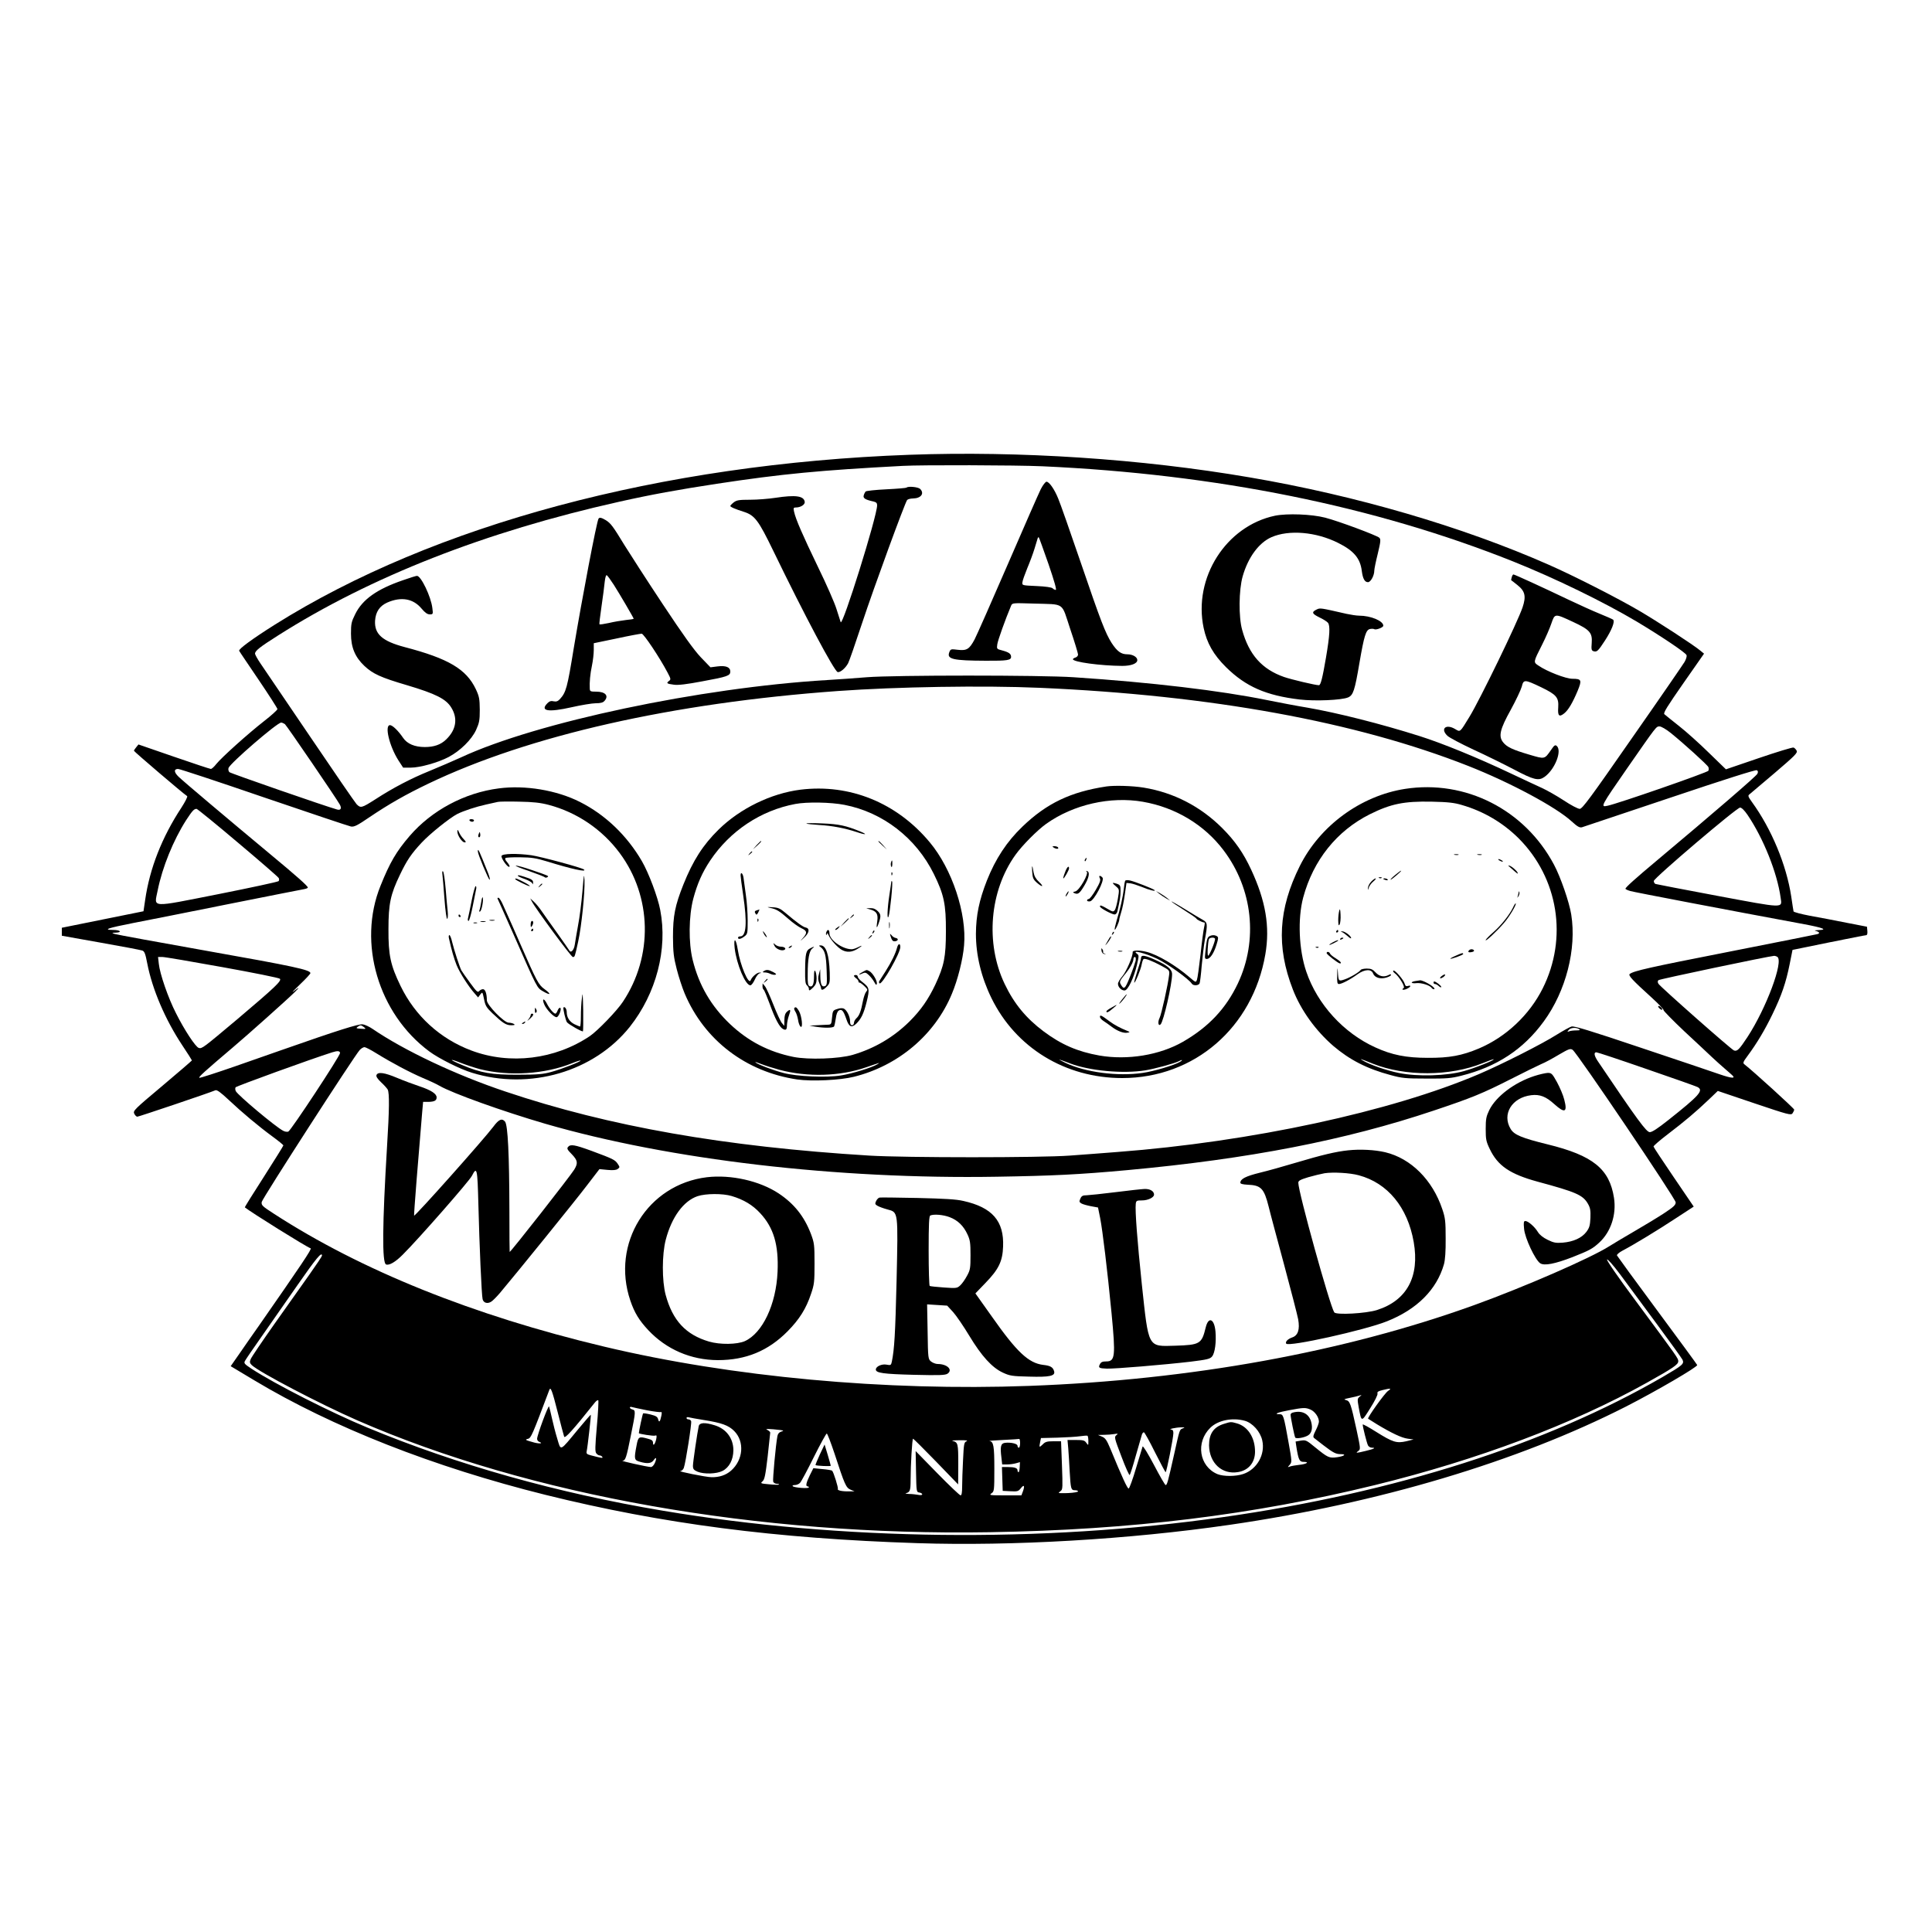 <svg version="1" xmlns="http://www.w3.org/2000/svg" width="2000" height="2000" viewBox="0 0 1500 1500"><path d="M706 353.1c-192.6 7-369.1 54.2-492.8 132-17.3 10.9-28.3 19-27.5 20.2.3.7 7.2 10.8 15.1 22.5 8 11.8 14.5 22 14.6 22.7 0 .7-4.6 4.9-10.4 9.4-12.3 9.6-32.8 28-37.1 33.3-1.6 2.1-3.5 3.8-4.2 3.8-.7 0-13.6-4.3-28.7-9.5l-27.5-9.5-1.7 2.1c-1 1.2-1.8 2.4-1.8 2.8 0 .6 38.5 33.5 41.3 35.2.5.4-1.4 4.2-4.5 9-15.1 23-24.6 47.2-28.1 71.6l-1.3 8.8-31.7 6.4-31.7 6.4v6.2l30.3 5.4c16.6 2.9 31.1 5.7 32.2 6.1 1.7.6 2.4 2.6 3.8 9.9 3.9 20.2 14 43.8 27.3 63.8 4.1 6.1 7.4 11.4 7.4 11.6 0 .2-10.3 9.1-22.9 19.7-21.8 18.3-22.9 19.4-21.9 21.6.6 1.3 1.7 2.4 2.4 2.4 1.1 0 55.7-18.4 60.6-20.5 1.2-.5 4 1.5 10.3 7.4 10.5 9.9 23.3 20.6 34.2 28.6 4.5 3.3 8.2 6.3 8.3 6.8 0 .4-6.8 11.3-15.1 24.3-8.3 12.9-15 23.6-14.8 23.8 4.4 3.6 47.9 30.8 51.1 31.8 1.1.4-7.4 13-40.2 60.1-4.7 6.7-11.6 16.5-15.2 21.8l-6.7 9.6 18.2 10.9c60.6 36.4 139.4 67.4 226.2 89 90.8 22.5 178.3 33.9 288.9 37.5 73.5 2.4 164.3-2.9 242.1-14.2 115.8-16.8 223.9-49.1 308-91.9 23.5-12 55.7-30.8 55.2-32.2-.1-.4-14.1-19.5-31-42.3-17-22.9-31-42.2-31.3-42.8-.2-.7 1.7-2.3 4.3-3.7 8.8-4.6 27.7-16.1 41.5-25.2l13.8-9-15.5-22.8c-8.5-12.5-15.6-23.2-15.7-23.8-.2-.5 4.9-4.9 11.2-9.7 13.1-10 21.4-17 31.6-26.7l7.1-6.8 28.4 9.6c26.4 8.9 28.4 9.4 29.6 7.8.7-1 1.3-2.3 1.3-2.9 0-.9-32.1-30.1-38.7-35.2-1.3-1-.9-1.9 2.5-6.5 7.4-10 13.5-20.3 19.3-32.3 7.1-14.6 10.5-24.5 13.4-39l2.2-11 27.9-5.7c15.3-3.1 28.5-5.7 29.2-5.7.9-.1 1.2-1.2 1-3.4l-.3-3.2-16-3.1c-8.8-1.8-21.6-4.2-28.3-5.4-6.8-1.3-12.5-2.8-12.7-3.4-.1-.6-1-5.8-1.8-11.6-3.7-24.4-15.3-52.4-30.5-73.3-3-4.2-3.3-5-1.9-6 .8-.7 9.6-8.1 19.6-16.6 15.8-13.5 17.9-15.6 17-17.3-.6-1.1-1.7-2.2-2.4-2.4-.8-.3-12.9 3.4-27 8.2l-25.5 8.7-13.3-12.9c-7.2-7.1-17.7-16.5-23.2-20.8-5.5-4.4-10.6-8.4-11.3-9.1-1-.9 2.2-6 14.8-24.1l16-22.9-2.8-2.3c-5.2-4.4-33.8-23-47.7-31.1-16.3-9.6-51.3-27.4-70-35.6-67.1-29.6-149.7-53.8-232.5-67.9-84.1-14.4-178.4-20.6-264-17.5zm103 8.9c135.3 6.1 258.4 31 366 74 32.4 13 69.8 31.2 95.6 46.5 19.2 11.5 38.1 24.2 38.8 26.1.4.9-.3 3.2-1.5 5.3-1.2 2-19.4 28.5-40.6 58.8-32.6 46.9-38.8 55.3-40.8 55.3-1.4 0-6.9-2.9-12.3-6.5-5.5-3.6-13.1-7.9-16.8-9.6-3.8-1.7-14.8-6.9-24.4-11.4-25.5-12.1-53.1-23.4-70.8-29-30.3-9.6-64.1-18.1-87.2-22.1-8-1.3-22.1-4-31.5-5.9-35.9-7.3-89.4-13.7-150-17.7-25.2-1.7-139-1.7-160.5 0-8.5.7-22.5 1.7-31 2.2-98.4 5.9-225.5 32.8-284 60-6 2.7-17 7.5-24.6 10.6-14.3 5.8-28.3 13.1-42 22-10.7 6.8-11.4 7-14.6 3.7-1.4-1.6-17.7-25.3-36.3-52.8-18.7-27.5-35.8-52.8-38.2-56.3-2.4-3.5-4.3-7-4.3-7.7 0-2.2 3.6-5.1 18-14.2 71.7-45.5 160.8-80.5 264.5-103.7 24.9-5.6 46.4-9.5 76-14 50.7-7.7 80.3-10.5 144.5-13.9 14.6-.8 88.1-.6 108 .3zm-2 172c133.2 5.8 245.7 26.3 333 60.7 32.5 12.8 68.1 31.9 80.2 43 4.5 4.1 6.1 5 8 4.6 1.2-.4 32-10.7 68.4-22.9 42.5-14.3 66.5-21.9 67.4-21.4 1 .6 1.1 1.4.4 2.8-.8 1.8-34 30.4-77.9 67.2-17.1 14.3-24.5 21-24.5 22 0 .4 1.7 1.2 3.8 1.8 3 .9 74.8 14.6 135.2 25.8 14.4 2.7 18.4 4.3 10.9 4.5-2.4.1-3.5.3-2.4.6 3.2.8 3.8 2 1.3 2.6-1.3.3-32.2 6.5-68.8 13.7-61.7 12.1-73.6 14.8-76.7 17.2-1.3 1.1 2 4.7 16.8 18.1 5.3 4.8 9.6 9.3 9.5 10 0 .6 7.1 7.9 15.9 16.2 8.8 8.2 18.5 17.2 21.5 20.1 3 2.8 7.5 6.9 10 9 2.5 2.1 5.1 4.5 5.9 5.2 2.9 2.7-.4 2.5-9.7-.7-5.3-1.9-32.8-11.1-61.1-20.6-39.8-13.4-52-17.1-54-16.5-1.4.4-6.6 3.3-11.6 6.4-11.4 7.2-41.8 22.6-60.2 30.5-68.4 29.2-177 52.6-280.8 60.5-11 .9-27.6 2.1-37 2.8-22.6 1.7-127.7 1.7-155.5 0-112.4-6.9-202-22.6-282.5-49.7-38.6-12.9-78.7-31.9-103.3-48.7-2.3-1.6-5.7-3.2-7.5-3.5-3.1-.5-19.3 4.6-63.2 20-5.5 1.9-21.8 7.6-36.3 12.7-14.4 5-26.8 9-27.4 8.8-1-.4 3.6-4.6 26.1-23.7 10.8-9.1 42.7-37.6 47.6-42.5 4.6-4.5 4.3-4.7-1-.6-1.2.8 1.4-1.9 5.7-6 4.3-4.1 7.9-8 7.8-8.5-.1-2.5-13-5.3-79-17-38.8-6.9-71.6-12.9-73-13.4-2.4-.9-2.4-.9.8-1 5.4-.2 3.6-2.1-2-2.1-8.3-.1-4.1-1.5 15.7-5.4 9.9-1.9 43.2-8.5 74-14.7 30.8-6.1 57.2-11.4 58.7-11.6 1.6-.3 2.8-.8 2.8-1.2 0-1.2-8.3-8.6-30-26.6-31.5-26.2-66-55.3-70.2-59.3-3.8-3.6-4-6.2-.5-6.2 1.2 0 31.2 9.9 66.7 22.1 35.5 12.1 65.9 22.3 67.5 22.6 2.5.4 4.9-.8 14-7 15.7-10.6 28.6-17.9 45.9-26.2 78.2-37.5 189.6-62.7 318.1-72 45.5-3.3 113.3-4.4 156.5-2.5zm-585.8 28.2c1.5 1.3 40.3 58.1 42.7 62.6 1.5 2.9.6 4.5-2.2 3.7-9-2.5-82.5-28-83.6-29-.7-.7-1-2.1-.7-3.2 1.2-3.7 37.8-35.3 40.9-35.3.7 0 2 .6 2.9 1.2zm1076 6.9c9.7 7.8 28.6 24.9 29.2 26.5.3.8.3 2 0 2.8-.5 1.3-71 25.8-78.4 27.2-5.6 1.2-5.3.6 15.3-29.1 23.1-33.2 22.5-32.5 25.2-32.5 1.3 0 5.1 2.2 8.7 5.1zm59.6 63.6c12.3 18.2 23 44.8 25.7 64.4 1.2 8.2 3.2 8.2-49.3-1.6-25.7-4.8-47.3-9-47.9-9.2-.7-.3-1.3-1.3-1.3-2.3 0-2.2 64.4-57 67-57 1.2 0 3.4 2.2 5.8 5.7zM184.6 654.1c17 14.3 31.3 26.7 31.8 27.6.4.8.4 1.9-.1 2.4-.6.6-21.6 5.1-46.7 10.1-53.9 10.6-49.9 10.9-47.2-2.8 3.6-18 12.2-39.1 22.1-54.6 4.8-7.3 6.1-8.8 8.1-8.8.6 0 15 11.7 32 26.1zm1195.3 88.8c5.1 3.3-8.6 40-23.2 62.3-6.4 9.7-7.9 11.2-10.4 10.4-2.1-.7-57.1-49.3-58.7-51.8-.7-1.2-.7-2.1 0-2.8.8-.8 85-18.5 89.9-18.9.6 0 1.6.3 2.4.8zm-1207.1 8c23.8 4.3 43.8 8.3 44.5 9 1.5 1.6-3.5 6.4-32.8 31.2-26.8 22.5-27.7 23.3-30.2 22.5-2.5-.8-11.2-14-17.7-27-6-11.7-12.5-30.5-13.3-38.3l-.6-5.3h3.4c1.9 0 22.9 3.6 46.7 7.9zm109.8 46.6c1.8 1.4 1.6 1.5-2.4 1.2-3.6-.2-4-.4-2.5-1.5 2.1-1.5 2.5-1.5 4.9.3zM1226 799c1.1.7.6 1-2.2 1-2 0-4.5.3-5.5.7-1.6.6-1.6.5-.4-1 1.5-1.9 5.7-2.2 8.1-.7zm-934.1 18.6c12.3 7.6 26.1 14.9 36.3 19.3 5.3 2.2 11.2 5 13 6.1 10 5.8 49 19.8 82.2 29.5 96.7 28 226.7 43.2 350.6 41.1 43.2-.7 63.9-1.7 101-5.1 94.7-8.7 169.4-23.2 238-46.2 29.9-10 38.1-13.4 60-24.5 10.2-5.2 20.8-10.4 23.5-11.6 2.8-1.1 8.9-4.4 13.7-7.3 7.9-4.6 9-5 10.8-3.8 3.6 2.5 80 115.6 80 118.4 0 2.1-1.6 3.6-9.7 8.9-5.4 3.5-15.9 9.8-23.3 14.1-7.4 4.3-15.8 9.3-18.6 11.1-14.5 9.2-65.9 31.6-104.9 45.7-101.2 36.5-220.1 58.1-345.5 62.7-111.5 4.1-231-6.9-330-30.5-101.7-24.2-188.6-59.2-256.4-103.2-9-5.8-9.8-6.6-9.4-9.1.4-2.6 71.8-113.3 76.1-118 1.1-1.2 2.8-2.2 3.7-2.2.8 0 4.9 2.1 8.9 4.6zm-27.9 0c0 2.3-38.2 60.3-40.2 61-1 .3-2.8 0-4-.7-6.1-3.2-34.9-27.4-36.7-30.7-.5-1-.6-2.3-.2-3 .5-.9 58.9-22.1 75.1-27.2 4-1.3 6-1.1 6 .6zM1278.4 830c20.7 7.1 38.5 13.4 39.6 14 4.9 2.6 1.4 6.5-22.7 25.6-8.2 6.5-12.6 9.4-14.4 9.4-2.6 0-9.5-9.3-40.1-54.7-3.1-4.5-3.6-7.3-1.4-7.3.8 0 18.3 5.8 39 13zM250 974.9c0 .5-4.4 7.1-9.8 14.7-5.4 7.7-17.6 24.9-27.2 38.4-9.5 13.5-17.8 25.7-18.4 27.3-.9 2.2-.7 3 .9 4.6 5.8 5.5 53.2 30.3 82 42.9 133.8 58.4 311.4 89.8 491 86.8 110.1-1.8 203.8-13.3 299-36.6 79.9-19.6 153.3-47.2 211-79.4 20.6-11.5 24.5-14.2 24.5-16.7 0-2.3 0-2.3-32.9-46.7-14-18.8-22.9-31.8-22.4-32.3.5-.5 4.5 4 10 11.3 5 6.8 17.7 24 28.3 38.3 10.6 14.3 19.7 27 20.3 28.2 1.4 3.2.3 4.2-15.3 13.3-90.5 52.4-207.9 89.9-341.5 108.9-141.1 20.1-296.1 18.3-434.9-5-82.2-13.8-159.6-35.6-229.3-64.5-28.5-11.8-71.6-33.7-90-45.7-5.6-3.7-6.1-4.3-5.1-6.1.6-1.2 6.3-9.5 12.7-18.6 6.4-9.1 19-27.2 28.1-40.3 14.4-20.7 19-26.3 19-22.8zm183 121.6c2.4 9.3 4.6 17.9 5 18.9.6 1.8 7-5.3 23.8-26.4 1.1-1.4 2.3-2.2 2.7-1.8.3.3-.1 9.4-1.1 20.1-1.4 16.1-1.5 19.9-.4 21.1.7.9 1.8 1.6 2.6 1.6.7 0 1.6.5 2 1.1.7 1.2-.1 1.1-8.9-1.2-3.1-.8-3.6-1.3-3.2-3.2.7-2.9 3.5-28 3.2-28.3-.1-.2-4.6 5-10 11.5-14.4 17.4-13.1 16.9-16.1 6.9-1.4-4.5-3.2-11.7-4.1-15.8-.9-4.1-1.9-8.2-2.2-9-.5-1.5-9.2 22-9.3 25.1 0 .9.7 2 1.6 2.3 3.4 1.3.5 1.7-3.8.6-7.2-2-7.5-2.2-4.9-2.9 2.4-.6 3.3-2.7 16.6-38 1-2.7 2.2.4 6.5 17.4zm644.7-16.6c-2.5 1.6-16.3 20.9-15.5 21.6.2.1 3.3 2.1 7 4.4 11.3 6.8 19.1 10.5 23.8 11.1l4.5.6-5.7 1.4c-7.6 1.7-10.4.8-23.5-7.4-5.7-3.6-10.3-6.1-10.3-5.6 0 1.9 3.2 14.5 4.1 16.2.5 1 1.9 1.8 3.1 1.8 3.4 0 1.5 1-4.9 2.5-7.4 1.8-8.1 1.8-5.8.1 1.9-1.4 1.9-1.7-1.3-16.6-4.4-20.2-5.1-22.3-8.2-23-2-.5-1.5-.8 3-1.7 3-.6 6.4-1.4 7.5-1.8 2-.6 2-.6.1.9-1.8 1.5-1.8 2-.7 8.3 2.2 11.7 2 11.7 8.9.7 3.6-5.7 6-10.5 5.7-11.5-.4-1.2.5-1.8 3.7-2.6 6.5-1.6 7.6-1.5 4.5.6zM502.6 1095c5.4 1 10.2 1.6 10.7 1.3.5-.3.6.9.2 2.8-1 4.8-1.8 5.7-2.5 2.9-.5-2-1.6-2.7-5.9-3.8-2.9-.7-5.5-1.1-5.8-.8-.4.3-3.3 13.9-3.3 15.3 0 .6 11.4 2.4 12.6 1.9 1.3-.5 1.4 0 .9 2.7-.9 4-2.5 5.9-2.5 2.9 0-1.6-.9-2.4-3.7-3.1-7.3-2.1-7.8-1.8-9.1 5.3-2 10.4-1.8 11.3 2.6 12.5 5.8 1.7 8.9 1.3 10.6-1.1 2.1-3 2.7-2 1.1 1.9-.9 2-2.1 3.3-3.2 3.3-2.8-.1-24-4.8-22-4.9 2.3-.1 3-2 6.6-20.1 3.7-18.1 3.7-19 1.1-19.7-1.1-.3-2-1-2-1.5s.9-.7 1.9-.3c1 .3 6.3 1.4 11.7 2.5zm514.9-.6c3.4 1.5 6.5 5.9 6.5 9.4 0 1-1.1 4.1-2.5 6.8-2 3.9-2.2 5.1-1.2 5.9.7.5 4 3.1 7.2 5.6 7.7 5.9 9.7 6.9 13.5 6.9 4.7 0 2.7 1.6-3 2.4-6 .8-7.1.3-16.8-7.6-6.9-5.7-7.4-5.9-11.3-5.3l-4 .7.6 4.1c1.6 10.1 2.4 11.7 5.6 11.7 4.9 0 2.4 1.7-3.3 2.3-2.9.3-6.2.9-7.3 1.3-1.9.7-2 .7-.2-1.3 1.8-2.1 1.8-2.6-.8-17-3.9-21.8-4.1-22.3-7.2-22.3-4.8 0-1.2-1.5 7.5-3.1 11.4-2.1 12.6-2.2 16.7-.5zm-471 8.1c13.8 2.2 19.1 4.1 23.5 8.5 8.2 8.2 7.1 22.4-2.4 30.8-4 3.5-9.1 5.2-15.1 5.1-4.2 0-27.3-4.7-24.2-4.8 1-.1 2.1-1.1 2.6-2.4 1.4-3.7 6.3-34.8 5.7-36.3-.3-.8-1.2-1.4-2.1-1.4-.8 0-1.5-.5-1.5-1.1 0-.6.8-.8 1.8-.5.9.3 6.2 1.2 11.7 2.1zm420 .6c6 1.7 12 8.4 13.5 15.2 2.5 10.9-4.1 22.5-14.7 26.1-5.9 2-15.3 2-20.1.1-14.2-6-17.1-24.8-5.4-36.1 5.9-5.7 17-8 26.7-5.3zm-48.2 5.9c-2.5 1-2.3.2-6.8 20.5-4.7 21-5.4 23.5-6.5 23.5-.5 0-4.6-7.1-9.1-15.7-4.6-8.7-8.5-15.1-8.8-14.2-.2.7-2.5 8.3-5.1 16.8-2.5 8.5-5.1 15.6-5.7 15.8-.9.3-5.1-8.7-14.3-31.1-2.7-6.4-3.8-8.1-6.4-9.2l-3.1-1.3 4.6-.1c2.6 0 6.2-.3 8-.6 3.1-.5 3.2-.4 1.6.9-1.7 1.4-1.5 2.2 4 16.6 3.1 8.3 6 14.7 6.4 14.3.4-.4 2.6-7.2 4.8-15.2 2.3-8 4.4-15.3 4.7-16.3.3-.9 1-1.7 1.5-1.7s4.4 7 8.6 15.5c4.3 8.5 8 15.5 8.3 15.5.7 0 6-26.7 6-30.3 0-1.9-.5-2.7-1.7-2.8-2.8-.2 3.8-1.7 7.7-1.7 3-.1 3.2.1 1.3.8zm-310.3 1.7c.2.2-.6.6-1.7.9-1.3.4-2.4 1.6-2.7 3.3-1.3 6.5-3.8 34.1-3.3 35.5.4.9 1.6 1.6 2.8 1.6 1.2 0 2 .3 1.7.6-.4.3-3.8.2-7.7-.2-6.6-.6-6.9-.7-5.1-2.3 1.6-1.3 2.3-4.7 4-19.2 1.1-9.7 2-18.1 2-18.6 0-.6-1-1.5-2.2-2.1-1.8-.8-.7-.9 4.7-.5 3.9.3 7.2.8 7.5 1zm39.8 17.5c8.1 24.8 9 26.8 12.6 28.4l3.1 1.3H659c-5.3.1-9.2-.8-8.5-1.9.5-.8-3.3-13-4.4-14.1-.3-.4-3.8-1-7.6-1.3l-7-.7-2.8 5.6c-2.8 5.8-3.4 8.5-1.7 8.5.6 0 1 .4 1 .8 0 1.1-11.2.3-12.5-.9-.5-.5.1-.9 1.6-.9 1.4 0 3.3-.8 4.1-1.8.9-.9 5.7-9.9 10.7-20 5-10 9.5-18.2 10-18.2s3.1 6.9 5.9 15.2zm197.2-9.4c0 3.6 0 3.6-1.6 1.4-1.3-1.9-2.4-2.2-8.1-2.2h-6.5l.6 6.7c.3 3.8.8 11.7 1.1 17.8.8 13.6 1 14.5 4.1 14.5 1.3 0 2.4.4 2.4.9s-3.4 1.1-7.5 1.3c-4.1.2-7.5.1-7.5-.1s.7-.9 1.6-1.6c1.5-1 1.5-3.2.9-19.8l-.7-18.7h-6c-4.9 0-6.3.4-8.3 2.5-2.7 2.6-2.8 2.4-1.9-2.1l.6-2.9 12.7-.3c7-.2 14.9-.7 17.6-1.1 2.8-.4 5.3-.6 5.8-.4.4.2.7 2.1.7 4.1zm-118.3 15.9l17.2 17.8.1-15.6c0-16.3-.2-17.1-4.5-18.2-1.1-.2 1.4-.5 5.5-.5 5-.1 6.8.2 5.4.8-1.9.8-2.1 1.9-2.7 14.6-.4 7.5-.7 16.8-.7 20.6 0 4.7-.4 6.8-1.2 6.8-.7 0-8.8-7.7-18.1-17.2l-16.8-17.2.3 16c.3 15.6.3 15.9 2.6 16.2 1.2.2 2.2.8 2.2 1.4 0 .6-1.2.8-3.1.4-1.7-.3-5-.7-7.3-.7-2.2-.1-3.2-.4-2.1-.6 3-.8 3.5-2.1 3.5-10.4 0-11.5 1.2-31.9 1.9-31.9.3 0 8.3 7.9 17.8 17.7zm65.3-14.2c0 1.9-.4 3.5-1 3.5-.5 0-1-.7-1-1.5 0-1.6-5.1-2.8-9.6-2.3-3.4.4-4 2.8-2.9 11.5l.6 5.3h3.7c2.1 0 5.1-.4 6.9-.9l3.2-.9-.2 3.9c-.1 2.1-.5 3.9-.9 3.9s-.8-.6-.8-1.4c0-1.8-2.2-2.6-7.6-2.6h-4.5l.3 9.2.3 9.3 6 .3c5.5.3 6.2.1 8.2-2.5 2.5-3.1 3.1-1.6 1.3 3.1l-1 2.6h-12.7c-11.8 0-12.6-.1-10.5-1.6 2.1-1.5 2.2-2.1 2.2-19 0-17.8-.6-21.2-3.8-21.6-.9-.1 3.7-.5 10.3-.8 6.6-.3 12.3-.7 12.8-.8.4-.1.7 1.4.7 3.3z"/><path d="M808.1 379.7c-1.6 3.2-13.1 29.4-25.6 58.3-12.5 28.9-24.1 55.1-25.8 58.4-4.1 7.7-6.1 8.9-13.1 8.1-5.4-.7-5.6-.6-6.6 2-2 5.3 2.9 6.4 28.5 6.5 16.5.1 19.5-.4 19.5-3 0-2.4-1.7-3.6-6.9-5-4.3-1.1-4.3-1.2-3.8-4.8.4-3 6.2-19.2 10.7-29.9.9-2.2 1.2-2.2 17.2-1.7 25.1.8 21.6-1.6 28.7 19.7 3.4 10 6.1 19 6.1 19.9 0 .9-.9 2-2 2.3-1.1.3-2 1-2 1.3 0 2.2 21.6 5.1 38.3 5.2 6.9 0 11.7-1.8 11.7-4.5 0-2.4-3.6-4.5-7.7-4.5-4.9 0-7.9-2.2-12.3-8.9-4.8-7.7-8.1-16-24-62.6-8.1-23.7-15.9-45.9-17.4-49.4-2.9-7.2-7-13.1-9.1-13.1-.8 0-2.8 2.6-4.4 5.7zm5.9 58.1c4.6 13.4 6.5 20.2 5.7 20.2-.7 0-1.9-.6-2.5-1.3-.8-.7-5.5-1.4-12.5-1.7-11.1-.5-11.2-.5-10.9-2.9.1-1.4 1.9-6.3 3.8-11 2-4.7 4.5-11.5 5.6-15.1 1.1-3.6 2.2-7.1 2.4-7.9.2-.8.7-1.2.9-.9.3.2 3.6 9.5 7.5 20.6zM703.8 378.6c-.3.3-7.4.9-15.7 1.3-8.4.4-15.6 1.2-16 1.7-.5.5-1.2 1.9-1.5 3-.7 2.2 1.2 3.4 7.7 4.8 2 .5 2.7 1.2 2.7 2.9 0 8.5-27 94.8-28.3 90.7-.3-.8-1.7-5.3-3.2-10-1.4-4.7-7.9-19.5-14.5-33-11.9-24.7-17.2-36.8-18.5-42.8-.6-2.8-.4-3.2 1.4-3.2 3.7 0 7.2-2.2 6.9-4.4-.7-4.6-7.1-5.5-22.8-3.1-5.2.8-14.1 1.5-19.6 1.5-8.7 0-10.5.3-12.8 2.1-1.4 1.1-2.6 2.4-2.6 2.7 0 .8 3.6 2.4 10.6 4.6 8.4 2.7 11.3 6.6 22.7 30.1 24.3 50.2 47.5 93.8 50.1 94.3 2 .4 6.1-3.1 8.1-6.9.8-1.4 5.6-15.3 10.8-31 9.4-28.4 33.2-93.3 35-95.7.5-.6 2.6-1.2 4.6-1.2 6.2-.1 9-3.9 5.5-7.4-1.5-1.5-9.4-2.3-10.6-1zM989.9 400.4c-38 8-63.6 48.2-55.4 87.1 2.5 11.8 7.6 20.8 17.4 30.5 15.3 15.1 31.1 22 57.2 25.1 12.1 1.4 32.4.5 37.5-1.6 4-1.7 5.2-5.1 8.9-27 3.6-20.9 5-25.3 8-26.1 1.3-.3 2.9-.3 3.5.1 1.3.8 7-1.3 7-2.7 0-3.7-9.7-7.8-18.8-7.8-2 0-6.4-.7-9.7-1.4-20.6-4.7-20.5-4.7-23.2-3.4-4.2 2-3.7 3.3 2 6.1 3 1.4 6 3.3 6.7 4.2 1.9 2.2 1.4 10-1.5 27-2.7 15.8-4.1 21.5-5.5 21.5-2.7 0-21.3-4.4-27.1-6.4-17.1-6-27.2-17.3-32.5-36.6-2.8-10-2.6-30.9.4-41.5 4.2-14.8 12.6-26.1 22.3-30.4 13.6-6 34.8-4.2 52 4.5 12 6 17 11.9 18.2 21.7.8 6.1 2.3 8.7 4.8 8.7 2.1 0 4.9-5.1 4.9-9 0-1.2 1.2-7.1 2.7-13.1 2.3-9.5 2.4-11.2 1.2-12.4-1.9-1.8-31.6-12.9-42.1-15.6-10.5-2.7-29.4-3.4-38.9-1.5zM464.7 402.7c-1.5 2.4-12.7 61.4-19.2 100.3-5.1 31.3-6 34.5-10.8 39.8-1.6 1.7-2.8 2.1-4.8 1.7-2-.5-3.3-.1-4.8 1.4-6.2 6.2.5 7.3 18.7 3.2 7.5-1.7 16-3.1 18.8-3.1 3.7 0 5.6-.5 6.7-1.8 3.6-4 .7-7.2-6.4-7.2-4.4 0-4.9-.2-5-2.3-.3-4.7.3-11.5 1.7-18 .8-3.8 1.4-9.2 1.4-12.1v-5.2l17.8-3.7c9.7-2.1 18.4-3.7 19.4-3.7 1.6 0 14 18.6 20 30 2.7 5.1 2.8 5.5 1.2 6.7-2.3 1.7-1.7 2.2 3.8 2.9 3.2.5 9.9-.3 22-2.6 19.7-3.6 21.8-4.4 21.8-7.6 0-3.4-3.3-4.8-9.9-4l-5.5.7-7.5-7.8c-5.3-5.6-13.7-17.3-29.6-41.3-12.2-18.4-25.4-38.9-29.5-45.5-9.2-15.1-10.8-17.2-14.6-19.6-3.3-2-5-2.4-5.7-1.2zm11.9 51.4c4.4 6.9 15.4 25.7 15.4 26.3 0 .2-2.8.7-6.2 1-3.5.4-9.4 1.4-13.1 2.3-3.8.8-7 1.3-7.3 1-.2-.2.5-6.4 1.6-13.8s2.2-16 2.5-19.2c.4-3.4 1-5.5 1.6-5.1.6.3 3 3.7 5.5 7.5zM1173.7 448.2c-.4 1.2-.5 2.2-.4 2.3.1 0 2.3 1.7 4.9 3.8 5.9 4.7 6.8 8.7 3.9 17.3-3.8 11.3-33 71.5-41.2 84.9-7.6 12.4-7 12-11.2 9.5-7.1-4.2-11.6-.2-6 5.2 1.5 1.5 10.7 6.3 20.3 10.8 9.6 4.4 23.8 11.4 31.6 15.5 15.1 8 18.9 8.9 23.4 5.8 8.2-5.7 14-20.5 9.6-24.2-1.2-1-2-.4-4.4 3.2-5.1 7.3-4.7 7.2-16.9 3.6-12.9-3.8-17.4-5.9-20.3-9.6-3.7-4.7-2.5-10 6-25.3 4-7.3 7.8-15.4 8.5-17.9 1.4-5.7 2.1-5.7 15.1.5 11.8 5.7 13.7 7.9 13.2 15.6-.5 6.6.7 7.8 4.6 4.7 3.2-2.5 6.6-8.3 10.5-17.6 3.4-8.3 3-9.3-4.1-9.3-5.1 0-19.8-5.7-26.3-10.2-4.1-2.7-4.2-2.5 2.8-16.3 2.8-5.5 6-12.9 7.2-16.5 2.7-7.8 2.5-7.8 16.9-1.1 12.9 6 15 8.4 14.4 16.3-.4 4.9-.2 5.9 1.4 6.4 2.6.8 3.5 0 8.9-8.3 5.2-8 7.9-14.8 6.3-16.2-.5-.4-5.2-2.5-10.4-4.6-5.2-2.1-16-7-24-10.8-20.3-9.7-42.1-19.7-43-19.7-.4 0-1 1-1.3 2.2zM312.8 450.5c-20.1 6.9-31.4 14.9-37 26.3-3 6-3.3 7.5-3.3 15.2 0 10.7 3.2 18.2 10.4 25 6.6 6.2 12.7 9 33.1 15 22.2 6.6 30.4 10.7 34.4 17.4 5.2 8.4 3.8 17.3-4.1 24.8-4.1 4-9.4 5.8-16.5 5.8-7.8 0-13.7-2.5-16.8-7.1-3.8-5.6-8.3-9.9-10.2-9.9-4.4 0-.5 16.3 6.5 27.3l3.7 5.7h5.9c7.2 0 21.4-4 29.5-8.3 9-4.8 17.7-13.4 21.2-20.9 2.5-5.6 2.9-7.4 2.9-15.8-.1-8.5-.4-10.2-3.1-16-7.4-15.5-21.2-23.7-55.2-32.6-17.4-4.6-23.6-10.1-23-20.5.5-6.9 3.5-11.4 9.5-14.1 10.8-4.7 20.1-3.1 26.6 4.7 2.7 3.2 4.5 4.5 6.4 4.5 2.5 0 2.6-.2 2-4.8-1-8.9-8.9-25.3-12-25.1-.7 0-5.5 1.5-10.9 3.4zM859 610.6c-27.8 4.2-46.4 13.1-65.2 31.2-12.1 11.6-20.9 25-27.6 41.9-6 15.3-8.4 27-8.5 41.3 0 16.5 4.1 33.6 12 49.8 18.9 38.7 57.4 62.2 101.6 62.2 56 0 101.3-39.2 111.1-96 3.7-21.5.3-41.5-11-65.8-6-12.9-12.5-22.3-22.4-32.2-16.9-16.9-37.8-27.7-61.1-31.5-8.6-1.4-22.7-1.8-28.9-.9zm28.4 11.9c25.3 4.4 47.7 17.9 62.6 37.7 22.7 30 26.9 69.8 11.1 103.3-9.3 19.6-22.7 33.8-42.6 45.3-18.1 10.4-43 14.5-65 10.7-16.8-3-29.4-8.4-43.2-18.7-13.6-10.2-22.9-21.4-30.3-36.9-15.1-31.6-11.7-72.2 8.4-100.2 5.1-7.2 17.1-19.3 23.9-24.1 21.1-15 49.8-21.5 75.1-17.1zm-56.7 203.1c15.2 5.8 41.2 8.2 58.6 5.4 6.9-1.1 22.7-5.4 25.8-7 2.8-1.6 3.7-1.1.9.5-4.5 2.6-20.3 7.3-28.8 8.5-19.4 2.9-44.9-.5-60.2-7.9-7-3.4-6-3.2 3.7.5z"/><path d="M818 658c2 1.3 4.3 1.3 3.5 0-.3-.6-1.6-1-2.8-1-1.8 0-1.9.2-.7 1zM842.5 667.1c-.4.6-.5 1.2-.2 1.5.2.3.7-.2 1-1.1.7-1.7.1-2-.8-.4zM801.4 676.9c.3 4.6.8 5.9 3.5 8.3 4.4 3.9 6 3.5 1.8-.5-2.4-2.2-3.7-4.5-4.2-7.2-1-6.3-1.5-6.5-1.1-.6zM826.8 677.5c-1 2.5-1.5 4.5-1.2 4.5.7 0 4.4-6.4 4.4-7.8 0-2.6-1.7-1-3.2 3.3zM843.7 676.7c1.9 1.3-5.6 14.6-8.8 15.4-2.1.5-2.2.7-.6 1.4 2.7 1.1 3.9.2 7.5-5.8 3.7-6.1 4.6-10.7 2.2-11.4-1.1-.3-1.1-.2-.3.4zM853.9 681.8c.8 1.5.1 3.5-3.1 9-2.3 4-4.8 7.2-5.5 7.2-.7 0-1.3.5-1.3 1.1 0 .6 1 .9 2.3.7 3.1-.4 11.4-16.2 9.7-18.4-1.8-2-3.3-1.8-2.1.4zM873.6 683.8c-.3.5-.8 3.3-1.1 6.3-.7 6.5-2.9 16.1-5.6 24.8-1 3.5-1.7 6.6-1.4 6.9.5.6 3.5-6.1 3.5-7.8 0-.6.7-3.2 1.5-5.8.9-2.6 2.1-8.8 2.8-13.7l1.3-9 3 .3c1.6.2 5.6 1.5 8.9 2.8 5.9 2.5 11.4 3.8 9.8 2.4-1.3-1.1-15.6-6.7-19-7.4-1.7-.4-3.4-.3-3.7.2zM864 685.6c0 .3 1.1 1.5 2.6 2.7 2.5 2.2 2.5 2.3 1.3 9.5-.7 4-1.7 8-2.4 8.8-1.1 1.5-1.6 1.4-5.7-1-4.8-2.8-5.8-3.1-5.8-1.8 0 1.2 9.3 6.2 11.4 6.2.8 0 1.8-1 2.1-2.3 2-8.9 2.5-11.7 2.5-15.9 0-4.2-.2-4.7-3-5.7-1.6-.5-3-.8-3-.5zM828 694c-.6 1.1-.8 2-.6 2 .3 0 1-.9 1.6-2 .6-1.1.8-2 .6-2-.3 0-1 .9-1.6 2zM899.9 693.8c1.4 1.1 3.8 2.7 5.5 3.7l3.1 1.7-2.4-2c-1.4-1.1-3.8-2.7-5.5-3.7l-3.1-1.7 2.4 2zM909.5 699.9c.3.5 4.7 3.5 9.7 6.6 5.1 3.2 9.5 6.2 9.7 6.7.3.9 5.1 3.2 6.2 3 .4-.1.3 1.5-.2 3.6-.5 2-1.8 11.6-2.8 21.2-1.1 9.6-2.3 18.5-2.8 19.7-.8 2.2-.9 2.2-5.8-2-10.7-9.2-24.4-17.3-33-19.6-5.6-1.5-11.3-1.4-11.1.1.3 3-4.8 14.9-7.9 18.6-1.9 2.2-3.5 4.9-3.5 6 0 2.6 2.6 5.2 5.1 5.2 2.6 0 7.1-9.5 9.6-19.8 1.7-7.3 1.7-7.5-.2-8.9-4-3.1 6.7-.3 16 4.1 8.1 3.9 24.6 15.8 26.8 19.3 1.1 1.8 5.4 1.6 6.1-.3.3-.9 1.1-7.1 1.6-13.7.6-6.7 1.7-15.9 2.5-20.4 2.2-11.9 2-13.1-1.6-15.1-1.7-.9-8-4.7-14-8.4s-10.7-6.3-10.4-5.9zM881.7 746c-.4 1.6-2.3 7.2-4.4 12.4-3.9 9.8-4.7 10.4-7.4 5.4-.8-1.5-.2-2.8 2.9-6.6 4.3-5.1 7.2-10.2 7.2-12.7 0-.8.5-1.5 1.1-1.5.7 0 .9 1.1.6 3zM863.6 724.7c-.6 1.4-.5 1.5.5.6.7-.7 1-1.5.7-1.8-.3-.3-.9.2-1.2 1.2zM938.8 727c-1.6 1-2 2.8-3.1 13.6-.4 3.5-.2 4 1.5 3.9 2.5-.2 5.4-4.7 7.4-11.4 1.4-4.5 1.4-5.5.3-6.2-1.8-1.1-4-1.1-6.1.1zm4.5 1.7c.7 1.1-4.3 13.3-5.3 13.3-.8 0-.3-9.9.6-12.8.4-1.3 4-1.7 4.7-.5zM861.4 728.2c-.4.7-1.4 2.4-2.2 3.8-1.4 2.4-1.3 2.4.3.5 2-2.4 3.7-5.5 3.1-5.5-.3 0-.8.6-1.2 1.2zM855.2 738c.2 1.6 1 2.5 2.3 2.7 1.6.1 1.6.1.2-.3-.9-.3-1.5-.9-1.3-1.3.3-.4 0-1.3-.5-2.1-.8-1.2-.9-.9-.7 1zM868.3 738.7c.9.2 2.3.2 3 0 .6-.3-.1-.5-1.8-.5-1.6 0-2.2.2-1.2.5z"/><path d="M885.9 743.7c0 1-1.3 5.6-2.9 10.3-1.5 4.7-2.6 8.7-2.4 8.9.6.7 5.1-10.1 5.8-14.1.4-2.1 1-3.9 1.5-4.2 1.1-.7 6.7 1.4 13.9 5.3 6.1 3.3 6.3 3.5 5.9 7-.8 7.3-6 30.7-7.4 33.4-1.6 3.2-1 6.8.8 5 2.3-2.3 8.9-31.2 8.9-38.9 0-3.9-3.7-7-13.6-11.4-7.6-3.4-10.4-3.8-10.5-1.3zM871 776.2c-1.9 2.4-2.6 3.7-1.7 2.9 1.9-1.5 6.1-7.1 5.4-7.1-.2 0-1.9 1.9-3.7 4.2zM862.8 782.4c-2.1 1.1-3.8 2.4-3.8 2.8 0 1.4 1.5.8 5-2.2 4.1-3.4 3.9-3.6-1.2-.6zM854 789.4c0 .9 1.2 2.3 2.8 3.3 1.5 1 4.3 2.9 6.2 4.4 4.5 3.4 9.2 5.2 12.2 4.7 2.2-.4 2.2-.5.3-1.3-5.7-2.3-10.4-4.8-14-7.5-6.3-4.7-7.5-5.3-7.5-3.6zM387.3 612.1c-26.6 3.4-52.2 17.1-69.3 37-10.3 12-15.3 20.5-22.6 38.7-17.9 44.3-1.7 99.2 38 128.6 7.3 5.4 23.8 13.7 33.1 16.5 44.8 13.8 94.7-.8 122.5-35.7 20.5-25.9 29.5-60.2 23.6-90.7-1.9-10.1-9-28.9-14.3-38-11.6-19.9-28.4-36-48.1-45.9-18-9.1-42.5-13.2-62.9-10.5zm38.7 12.8c21.9 5.8 41.5 19 55.2 37.5 25 33.7 26 80 2.4 115.4-4.6 7-19.6 22.5-25.6 26.6-27.1 18.2-62.1 22.5-92.1 11.2-24.2-9.1-43.6-26.8-54.9-50.1-7.8-16.1-9.5-23.8-9.4-44 0-19.9 1.6-27.1 8.9-42.3 5.4-11.3 8.8-16.3 16.8-24.9 6.6-7.1 21.9-19.3 27.7-22.3 5-2.5 14.4-5.6 22.5-7.4 3.9-.9 7.9-1.8 9-2 1.1-.3 8.5-.4 16.5-.2 11 .2 16.5.8 23 2.5zm-53.3 205.2c22.6 5.7 50.5 3.9 71.7-4.7 3.2-1.3 6.1-2.2 6.3-2 .7.7-14.5 6.6-22.5 8.8-6.5 1.8-10.5 2.2-26.2 2.2-20.4.1-28.4-1.3-43.4-7.6-9.8-4.1-10.6-5.4-1.1-1.7 4.3 1.7 11.1 3.9 15.2 5z"/><path d="M364.5 637c.3.5 1.3 1 2.1 1s1.4-.5 1.4-1c0-.6-.9-1-2.1-1-1.1 0-1.7.4-1.4 1zM355.1 645.5c-.1 2.9 3.6 8.5 5.6 8.5 1.4 0 1.2-.4-.7-2.5-1.4-1.4-3-3.8-3.6-5.3-1-2.2-1.3-2.4-1.3-.7zM371.7 647.4c-.4 1-.5 2.1-.2 2.4.9.9 1.7-.6 1.3-2.5-.3-1.7-.4-1.7-1.1.1zM371 661.1c0 2.1 8.3 21.9 9.1 21.9.5 0 0-2.1-1-4.8-7.3-18.4-8.1-20.1-8.1-17.1zM389.4 664.5c-.6 1.5 4.2 8.5 5.8 8.5 1 0 .3-1.6-2-4.3-.8-.9-1.2-2-.8-2.5.4-.4 5.6-.7 11.4-.6 9.1.1 12.3.6 21.2 3.3 18.4 5.7 30.9 8.5 28.4 6.2-1.5-1.4-33.4-10-40.9-11.1-10.9-1.5-22.4-1.3-23.1.5z"/><path d="M410.5 676.2c6.6 2.3 12.2 4.5 12.5 4.9.3.4 1.1.4 1.9 0 1.5-1 1.5-1-12.3-5.7-5.5-1.9-10.9-3.4-12-3.3-1.2 0 3.3 1.9 9.9 4.1zM343.5 679.1c.2 1.9 1 10.5 1.6 19.1.7 9.3 1.6 15.5 2.1 15.2.5-.4.7-2.9.4-5.8-.3-2.8-1.1-10.7-1.6-17.6-.6-6.8-1.4-12.8-2-13.4-.6-.6-.8.3-.5 2.5zM452.2 692c-.7 8.5-2.2 20.4-3.4 26.5-1.1 6-2.2 12.7-2.5 14.7-.6 4.4-3 7.1-4.3 4.7-.5-.8-4.7-6.9-9.4-13.5-4.7-6.5-10.1-14.2-12-16.9-1.9-2.8-4.7-6.2-6.2-7.5l-2.7-2.5 1.3 2.5c2.8 5.5 30.5 43 31.7 43 1.6 0 1.5.3 4.2-12 2.6-11.8 5.3-38.2 4.9-47.5-.3-6-.5-4.7-1.6 8.5zM402 679.9c0 .4 2.5 1.6 5.5 2.6 3 1.1 5.6 2.6 5.8 3.4.3 1 .5.8.6-.6.1-1.5-.8-2.4-3.1-3.3-6.2-2.2-8.8-2.9-8.8-2.1zM400 682.5c0 .7 9.8 5.5 11.2 5.5.7-.1-1.2-1.4-4.2-3-5.5-2.9-7-3.4-7-2.5zM418.9 687.7c-1.3 1.6-1.2 1.7.4.4.9-.7 1.7-1.5 1.7-1.7 0-.8-.8-.3-2.1 1.3zM366.2 699.2c-1.2 6.2-2.5 12.3-2.8 13.5-.4 1.3-.2 2.3.4 2.3.5 0 1.9-4.8 3.1-10.8 1.2-5.9 2.4-11.9 2.7-13.5.4-1.5.2-2.7-.3-2.7s-1.9 5.1-3.1 11.2zM373.6 700.4c-.4 2.7-1 5.5-1.4 6.4-.3 1-.1 1.3.6.8 1.2-.7 2.7-8.7 2-10.8-.3-.7-.8.9-1.2 3.6zM386.3 697.7c.3.5 5.7 12.7 12.2 27.3 19.1 43.4 18.3 41.8 23.2 44.7 5.8 3.4 6.6 2.3 1.1-1.7-4.7-3.4-6-5.8-19-35.5-3.8-8.8-7.8-17.8-8.8-20-1-2.2-3-6.6-4.4-9.8-1.3-3.1-3-5.7-3.6-5.7-.6 0-.9.3-.7.7zM356 711c0 .5.5 1 1.1 1 .5 0 .7-.5.4-1-.3-.6-.8-1-1.1-1-.2 0-.4.4-.4 1zM380.3 714.7c.9.2 2.5.2 3.5 0 .9-.3.1-.5-1.8-.5-1.9 0-2.7.2-1.7.5zM373.3 715.7c.9.2 2.5.2 3.5 0 .9-.3.1-.5-1.8-.5-1.9 0-2.7.2-1.7.5zM412 717.7c0 2.2.2 2.5 1 1.3 1.3-2 1.3-4 0-4-.5 0-1 1.2-1 2.7zM367.8 716.7c.6.2 1.8.2 2.5 0 .6-.3.1-.5-1.3-.5-1.4 0-1.9.2-1.2.5zM412.5 722c-.3.5-.1 1 .4 1 .6 0 1.1-.5 1.1-1 0-.6-.2-1-.4-1-.3 0-.8.4-1.1 1zM348.6 728.7c2.1 9.5 3.9 15.5 5.9 20.6 2.4 5.9 9.4 16.9 14.1 22.1l2.6 3 1.7-2.3c1.7-2.2 1.7-2.1 2.9 3.6 1 5.1 1.9 6.6 6.4 10.9 8.1 7.7 10.7 9.4 14.7 9.4 2.7 0 3.2-.3 2.1-1-.8-.5-2.7-1-4.1-1-3.5 0-16.9-13.7-16.9-17.3 0-5.1-1.2-8.7-3-8.7-1 0-2.3.7-3 1.5-1.1 1.3-2.1.3-7-6.4-3.2-4.3-6.2-8.7-6.8-9.7-1.4-2.7-5.7-16-7.2-22.2-.6-2.8-1.6-5.2-2.1-5.2s-.7 1.2-.3 2.7zM451.8 774.9c-.5 3.5-.8 9.9-.8 14.2 0 4.4-.3 7.9-.7 7.9-.5-.1-2.4-.9-4.3-1.8-3.8-1.9-6-5.3-6-9.4 0-2.4-1.5-4.6-2.5-3.6-.6.6 1.7 10.2 2.7 11.5 1.4 1.7 11.8 7.6 12.4 7 .2-.2.3-7.6.2-16.3-.3-13.1-.4-14.8-1-9.5zM422.5 779.7c1.7 4.2 8 10.6 9.8 10 1.7-.5 3.9-6.5 2.7-7.2-.6-.3-1.4.5-2 1.9-.5 1.4-1.3 2.6-1.8 2.6-1.3 0-4.8-4.1-6.6-7.8-2.3-4.5-4-4.1-2.1.5zM415.3 784.4c0 1.8.3 2.4.9 1.8.7-.7.7-1.6 0-2.8-.8-1.4-.9-1.3-.9 1zM412 788.2c0 .6-.8 2.1-1.7 3.2-1.3 1.5-1 1.4 1-.3 2.8-2.5 3.5-4.1 1.7-4.1-.5 0-1 .5-1 1.2zM406 794c-.9.6-1 1-.3 1 .6 0 1.5-.5 1.8-1 .8-1.2.4-1.2-1.5 0zM1090.8 612.5c-34.4 5.4-66 28.6-81.6 59.8-16.7 33.5-18.4 62.6-5.4 96 6.2 16 17.6 31.8 31.3 43.7 12.8 10.9 26.2 17.8 44.6 22.7 8.8 2.4 11.6 2.7 27.8 2.7 15.5.1 19.2-.2 27-2.2 27.6-6.9 48.3-20.5 64.1-42.2 17.2-23.5 25.6-56.3 21.3-83-1.5-9.5-8.3-29.2-13.4-38.7-22.7-42.7-68.7-66.1-115.7-58.8zM1135 625c16.9 4.9 31.8 13.7 44.1 25.9 30.8 30.9 38.3 77.4 18.6 116.6-10.3 20.5-28.3 37.5-49.4 46.5-13.3 5.6-23 7.4-39.8 7.3-16.7 0-27.8-2.2-40.7-8.1-24.7-11.2-45-33.5-53.6-58.8-5.8-16.9-6.8-41.1-2.4-57.6 7.8-28.9 26-51.7 51.7-64.6 16.3-8.1 26.4-10.2 48-9.8 12.8.3 17.5.8 23.5 2.6zm-69 200.9c25.1 9.9 59.5 9.8 85-.4 4.6-1.9 8.6-3.3 8.7-3.1.8.7-14.7 6.9-23.1 9.2-13.5 3.8-36 4.4-50.4 1.5-9.8-2-22.5-6.4-28.1-9.7-3.1-1.8-2-1.5 7.9 2.5z"/><path d="M1129.3 663.7c.9.2 2.3.2 3 0 .6-.3-.1-.5-1.8-.5-1.6 0-2.2.2-1.2.5zM1147.3 663.7c.9.2 2.3.2 3 0 .6-.3-.1-.5-1.8-.5-1.6 0-2.2.2-1.2.5zM1164 668c.8.5 2 1 2.5 1 .6 0 .3-.5-.5-1s-1.9-1-2.5-1c-.5 0-.3.5.5 1zM1171.1 672.2c.2.2 2.2 1.9 4.3 3.8 2.7 2.4 3.5 2.9 2.8 1.4-1.1-2-5.3-5.4-6.8-5.4-.4 0-.5.1-.3.2zM1083 679.5c-2.3 1.9-3.8 3.5-3.3 3.5.9-.1 9-7 8.1-7-.4 0-2.5 1.6-4.8 3.5zM1070.8 681.7c.7.3 1.6.2 1.9-.1.4-.3-.2-.6-1.3-.5-1.1 0-1.4.3-.6.6zM1064.5 684.6c-1.4 1.5-2.4 3.6-2.4 4.8.2 2 .2 2 .6-.1.2-1.2 1.8-3.4 3.4-4.8 1.7-1.4 2.5-2.5 1.9-2.5-.6 0-2.2 1.2-3.5 2.6zM1074 682.4c0 .2.9.6 2 .9 1.1.3 1.8.1 1.4-.4-.5-.9-3.4-1.3-3.4-.5zM1179.1 692.7c-.1.6-.4 2-.7 3-.5 1.7-.5 1.7.6 0 .6-1 .9-2.3.6-3-.3-.9-.5-.9-.5 0zM1174.7 704.6c-2.8 5.8-9.3 13.9-15.1 19-3 2.6-5.8 5.4-6.1 6.2-.7 2 8.7-6.8 14.1-13.1 4.2-4.8 10-14.5 9.2-15.3-.3-.2-1.2 1.2-2.1 3.2zM1039.8 707c-.4 1.4-.8 4.7-.8 7.5.1 3.9.3 4.6 1.1 3.2.5-.9.9-4.3.7-7.5-.2-4.3-.5-5.1-1-3.2zM1037.5 723c-.3.5-.1 1 .4 1 .6 0 1.1-.5 1.1-1 0-.6-.2-1-.4-1-.3 0-.8.4-1.1 1zM1042 723.7c.8.3 2.7 1.7 4.3 3.1 1.5 1.4 2.7 2.1 2.7 1.5 0-1.6-4.9-5.3-6.9-5.2-1.3 0-1.4.1-.1.6zM1040.5 729c-.3.6.1.7.9.4 1.8-.7 2.1-1.4.7-1.4-.6 0-1.3.4-1.6 1zM1034.8 731.6c-3.9 2.1-3.5 2.8.5.8 3.7-1.9 4.4-2.4 3.1-2.4-.5.1-2.1.8-3.6 1.6zM1021.8 735.7c.7.3 1.6.2 1.9-.1.4-.3-.2-.6-1.3-.5-1.1 0-1.4.3-.6.6zM1140.7 737.7c-1.4 1.3-.6 2 1.8 1.5 1.4-.2 2.2-.8 1.9-1.3-.6-1.1-2.8-1.2-3.7-.2zM1030 740c0 1 8.9 7.9 10.3 8 1.8 0 .4-1.7-3.3-4-2.2-1.3-4.2-3-4.4-3.7-.6-1.5-2.6-1.7-2.6-.3zM1130.3 742c-2.4 1-4.3 2.1-4.3 2.3 0 .7 10-2.8 10-3.6 0-1.1-1.1-.8-5.7 1.3zM1038.2 756.7c-.2 6 .1 7.3 1.3 7.3 2.2 0 8.7-3.4 14.5-7.6 5.6-4 10.8-4.2 12.1-.5 1.2 3.1 5.6 4.5 10.2 3.1 2-.6 3.7-1.5 3.7-2.1 0-.6-.7-.6-1.9.1-3.6 1.9-7.2 1.1-10.1-2-2.2-2.4-3.6-3-6.8-3-2.3 0-4.4.5-4.7 1-1.1 1.7-8.1 5.9-12.5 7.4-4.7 1.6-4.8 1.6-5.3-5.9-.3-4-.4-3.5-.5 2.2zM1081.8 753.6c-.5.4.1 1.3 1.1 2 3.3 2.4 8.3 10.7 6.9 11.5-2.2 1.4-.2 1.9 2.5.6 3.1-1.4 3.7-3.1.8-2.2-1.4.4-2 0-2.5-1.7-.7-3-7.9-11.2-8.8-10.2zM1119.6 757.6c-1.1.7-1.7 1.6-1.5 1.9.3.3 1.4-.2 2.5-.9 1-.8 1.7-1.7 1.4-1.9-.3-.3-1.4.1-2.4.9zM1098.8 761.7c-4.2.7-3.3 2.1 1 1.6 3.7-.4 10.5 1.7 11.7 3.7.3.5 1.1 1 1.7 1 1.8 0-1.1-2.7-5.3-4.9-2.2-1.2-4.5-2-5.2-2-.7.1-2.4.4-3.9.6zM1113 763c0 .5.5 1 1.2 1 .6 0 2 .7 3 1.7 1 .9 1.8 1.1 1.8.6 0-1-4.2-4.3-5.5-4.3-.3 0-.5.4-.5 1zM621.5 613.1c-22.9 2.9-46.9 14.6-63.6 31-12.2 12-19.9 24.1-27.3 42.6-6.5 16.3-8.1 24.3-8.1 40.8.1 12 .5 15.5 2.9 24.9 1.5 5.9 4.3 14.5 6.2 19 15.3 36.2 47.5 60.8 87.4 66.7 11.4 1.6 33.1.6 44-2.1 34.3-8.5 62.8-32.5 76-64.3 4.6-10.9 8.6-26.8 9.5-37.7 2.2-24.6-9.3-59.3-26.6-80-25.6-30.8-62.2-45.6-100.4-40.9zm34.2 11.8c29.8 5.8 55.5 25.7 69.3 53.6 7.9 16 9.5 23.6 9.4 44.5 0 20-1.4 26.8-8.2 41.4-5.5 11.6-11.2 19.8-20.1 28.7C693.6 805.4 679 814 662 819c-10.7 3.1-34.3 3.9-45.9 1.6-19.3-3.9-35.2-12.2-49.3-25.5-14.7-14-24.1-30-29-49.8-3.3-13.3-3.1-34.1.5-47.7 3.1-11.5 6.9-20.2 13.1-29.5 15.4-23 39.3-38.9 66.1-43.9 8.9-1.7 27.6-1.4 38.2.7zm-50.5 205.7c21.8 5.8 47 5.1 67.4-2 11.4-3.9 11.1-3.9 8.4-2.2-3.9 2.4-19.7 7.3-28.2 8.6-11.1 1.8-34.1.8-44.3-1.9-8.2-2.1-20.2-6.7-22-8.3-.5-.5 1.5.1 4.5 1.3s9.4 3.2 14.2 4.5z"/><path d="M626.1 639.4c.3.3 4.7.8 9.8 1.1 10.4.6 20.1 2.5 29.2 5.5 7.1 2.4 9 2.1 2.7-.5-11.1-4.5-16.5-5.7-29.3-6.2-7.1-.3-12.7-.3-12.4.1zM587.4 656.2l-2.9 3.3 3.3-2.9c3-2.8 3.7-3.6 2.9-3.6-.2 0-1.6 1.5-3.3 3.2zM682 653.3c0 .2 1.5 1.6 3.3 3.3l3.2 2.9-2.9-3.3c-2.8-3-3.6-3.7-3.6-2.9zM581.9 662.7c-1.3 1.6-1.2 1.7.4.4.9-.7 1.7-1.5 1.7-1.7 0-.8-.8-.3-2.1 1.3zM691.7 669.9c-.2 1-.1 2.4.3 3 .4.7.7-.1.8-1.8.1-3.5-.3-4-1.1-1.2zM692.1 678.6c0 1.1.3 1.4.6.6.3-.7.2-1.6-.1-1.9-.3-.4-.6.2-.5 1.3zM575 679.7c0 1 .9 7.9 2 15.3 3.2 21.4 2.4 32-2.2 32-1 0-1.8.4-1.8 1 0 1.6 2.3 1.1 5-1 2.4-1.8 2.5-2.4 2.5-12.2 0-5.7-.6-14.6-1.4-19.8-.7-5.2-1.5-11.2-1.8-13.3-.5-3.7-2.3-5.3-2.3-2zM692 684.6c0 .5-.7 5.2-1.5 10.4-1.6 10.4-1.9 19.9-.6 16.5 1.1-2.8 3.5-26.5 2.7-27.2-.3-.4-.6-.2-.6.3zM598 704.9c4.9 1 7 2.3 14.2 8.6 3.5 3.1 8 6.3 10.1 7.2 4.4 2 4.6 3.7 1 7.7-2.4 2.6-2.2 2.6 1-.4 4.1-3.7 4.6-7.2 1.2-7.9-1.9-.3-6.8-3.8-15.9-11.5-3.9-3.3-5.5-4-9.9-4.2-4.4-.3-4.6-.2-1.7.5zM675.6 706.1c5 1.4 6.3 3.6 5.5 9.1-.8 5.2-.5 6.1.8 2.5 2.2-6.1 2.2-7.7-.3-10.2-1.7-1.7-3.5-2.5-5.8-2.4l-3.3.1 3.1.9zM587.8 706.7c-2 .5-2.2 1.2-1 3 .5.8 1.1.3 1.9-1.3.6-1.3 1-2.3 1-2.3-.1.1-1 .3-1.9.6zM660.9 711.7c-1.3 1.6-1.2 1.7.4.4.9-.7 1.7-1.5 1.7-1.7 0-.8-.8-.3-2.1 1.3zM588.1 714.6c0 1.1.3 1.4.6.6.3-.7.2-1.6-.1-1.9-.3-.4-.6.2-.5 1.3zM655.4 716.2l-2.9 3.3 3.3-2.9c3-2.8 3.7-3.6 2.9-3.6-.2 0-1.6 1.5-3.3 3.2zM690.3 718.5c0 2.2.2 3 .4 1.7.2-1.2.2-3 0-4-.3-.9-.5.1-.4 2.3zM649.6 720.5c-1.1.8-1.5 1.5-.9 1.5s1.6-.7 2.3-1.5c1.6-1.9 1.1-1.9-1.4 0zM641.6 723.6c-.4.9-.4 1.9-.1 2.2.3.3.5-.1.5-.9.1-.8.6-.2 1.3 1.2 1.7 3.7 7.2 9.8 10.5 11.5 3.8 2 7.5 1.7 11.6-.7 4.3-2.5 4.8-3.6.6-1.4-1.6.8-3.7 1.5-4.7 1.5-7.2 0-17.3-7.2-17.3-12.3 0-3-1.4-3.6-2.4-1.1zM677.6 723.7c-.6 1.4-.5 1.5.5.6.7-.7 1-1.5.7-1.8-.3-.3-.9.2-1.2 1.2zM593 724.9c.5 1.1 1.5 2.3 2.1 2.7.6.3.3-.5-.6-2-2-3-3-3.5-1.5-.7zM691 725.2c0 .4.5 1.9 1 3.3.7 1.9 1.6 2.5 3 2.3 2.6-.4 2.7-2.2.3-2.6-1-.2-2.4-1.1-3-2-.7-.9-1.3-1.3-1.3-1zM674.9 727.7c-1.3 1.6-1.2 1.7.4.4.9-.7 1.7-1.5 1.7-1.7 0-.8-.8-.3-2.1 1.3zM570.4 736.2c1.5 12.5 8.3 28.8 12.2 28.8.8 0 2.3-2 3.4-4.4 1-2.4 2.7-4.6 3.7-4.9 1.7-.4 1.7-.5 0-.6-1.9-.1-6 3.4-6.9 6-1.5 3.9-8.2-11.9-10-23.8-1.4-9-3.4-9.9-2.4-1.1zM601.3 734.3c1.1 2.5 5.8 4.4 7.8 3.1 1.6-.9-.1-2.4-2.8-2.4-1.5 0-3.4-.7-4.4-1.6-1.7-1.6-1.8-1.5-.6.9zM696.5 735.7c-1.1 4.4-4.5 11.4-8.9 18.3-2.3 3.6-4.5 7-4.9 7.7-.4.6-.3 1.4.2 1.8 2 1.2 16.1-23.5 16.1-28.2 0-3.2-1.6-2.9-2.5.4zM613 735c-.9.6-1 1-.3 1 .6 0 1.5-.5 1.8-1 .8-1.2.4-1.2-1.5 0zM637.1 735.3c3.3 2.5 4.3 6.2 4.7 17.9.4 10.5.3 11.8-1.3 12.4-2.4 1-3.5-1.2-3.6-7.6l-.1-5.5-1 3.8c-.8 2.8-.7 4.6.3 7 .8 1.8 1.4 3.5 1.4 3.9 0 1.9 1.6 1.6 4.1-.9 2.7-2.7 2.8-3.1 2.6-11.3-.5-14-2.9-21.1-7.1-21-1.5.1-1.5.2 0 1.3zM629 736.3c-3.2 1.6-3.8 4.1-3.9 16.8-.1 8.3.2 10.9 1.4 11.9.8.7 1.5 1.9 1.5 2.6 0 1.9.5 1.8 3.5-1.1 1.9-2 2.5-3.6 2.5-6.8 0-2.3-.5-4.9-1-5.7-.7-1.1-1 .1-1 4 0 6.2-1.1 8.6-3.4 7.7-1.3-.5-1.6-2.3-1.5-9.4 0-11.8 1.2-18 3.5-19.8 2.3-1.8 1.7-1.9-1.6-.2zM593 754c-1.2.8-1 1 .8 1 1.3 0 3.2.5 4.3 1.1 1.1.5 2.8.9 3.7.7 1.3-.3.9-.8-1.5-2.1-3.6-1.9-5.2-2.1-7.3-.7zM669.8 754.6c-3.5 1.8-3.7 2.8-.3 1.2 2.2-1 2.9-.8 5.1 1.3 1.4 1.3 3.3 3.7 4.2 5.4 1.3 2.4 1.7 2.6 2 1.2.4-2.1-3.3-8.4-5.8-9.7-2.3-1.2-1.9-1.2-5.2.6zM663 757.6c0 .4.8 1.3 1.8 2 .9.7 1.7 1.7 1.7 2.3 0 .6.4 1.1.8 1 .5-.1 2.2 1.2 3.8 2.7 2.6 2.5 2.7 2.9 1.4 4.4-.8.9-1.9 4.1-2.5 7.1-1.5 7.9-2.8 11.4-5 13.4-1.1 1-2 2.6-2 3.7 0 1-.7 1.8-1.5 1.8-1 0-1.5-1-1.5-3 0-3.7-2.4-8.6-4.8-9.9-1.1-.5-3-.5-5.2.3-3.3 1-3.5 1.4-4 6.6-.5 5.3-.6 5.5-3.5 5.6-1.6.1-5.5.2-8.5.4l-5.5.3 4.5.8c6.6 1.1 13.8 1.1 14.6-.2.3-.6.9-3.4 1.3-6.1.4-3.2 1.2-5.5 2.3-6.2 2.4-1.4 3.6 0 5.9 6.6 2 6.1 4 7 7.6 3.7 3.9-3.8 5.9-7.8 8.2-17.2 2.4-9.9 2.2-11-3.4-15.3-1.9-1.4-3.5-3.3-3.5-4 0-.8-.7-1.4-1.5-1.4s-1.5.3-1.5.6zM593.9 761.7c-1.3 1.6-1.2 1.7.4.4 1.6-1.3 2.1-2.1 1.3-2.1-.2 0-1 .8-1.7 1.7zM592 765.7c0 1.2.4 2.4.9 2.7.5.3 2.5 5.2 4.6 10.8 4.2 11.7 7.7 18.3 10.4 19.7 2.4 1.3 3.1.5 3.1-3.3.1-1.7.7-4.9 1.5-7.1 1.7-4.6 1.3-5.5-1.5-3-1.4 1.3-2 3.1-2 6.4l-.1 4.6-1.9-2.3c-1-1.2-4-7.7-6.6-14.3-2.6-6.6-5.5-13-6.5-14.2l-1.8-2.2-.1 2.2zM616.7 782.6c-.3.4 0 1.6.8 2.8.8 1.1 1.7 4 2.1 6.3.3 2.4 1.2 4.8 2 5.4 2 1.6.9-8.4-1.3-12.2-1.8-2.9-2.5-3.4-3.6-2.3zM1288 782.5c.7.8 1.7 1.5 2.2 1.5.6 0 .5-.7-.2-1.5s-1.7-1.5-2.2-1.5c-.6 0-.5.7.2 1.5zM292.3 834.7c-.4 1.1.7 2.8 3.5 5.5 2.3 2.1 4.6 4.7 5.2 5.7 1.4 2.7 1.3 15.3-.5 44.1-3.7 61.1-3.9 90.5-.8 91.7 2.4 1 7.4-1.9 13.1-7.7 12-11.9 51.8-57.3 53.6-61.1 3.9-7.7 4.3-5.6 5 21.8.8 31.8 2.5 71 3.3 74 .7 2.9 3.8 3.8 6.7 1.9 1.3-.8 4.3-3.9 6.8-6.8 13.3-15.8 58.9-72.1 67.3-83.2l9.9-12.9 6.2.6c4.3.4 6.7.2 8-.7 1.7-1.3 1.7-1.5 0-4-2-3.1-3.7-3.9-20.4-10.1-13.2-4.8-16.3-5.3-18.2-3-1 1.2-.5 2.2 2.9 5.6 4.6 4.8 5 6.9 2 11.9-3.2 5.2-49.3 64-50.2 64-.1 0-.2-14.3-.2-31.8-.1-44.1-1.2-66.6-3.4-69.4-2.4-2.8-4.8-1.8-9.1 4-7.2 9.6-60.8 69.8-61.5 69-.3-.3 3.5-47.9 6.2-79.3l.8-9h4c4.8-.1 6.5-1 6.5-3.5 0-2.8-4.3-5.6-13.3-8.6-4.5-1.5-12.3-4.4-17.3-6.5-9.9-4.2-15.1-4.9-16.1-2.2zM1191.3 835.4c-15.5 5-29.8 15.9-35 26.4-2.4 5-2.8 6.9-2.8 14.7 0 8 .3 9.7 3.1 15.5 6.2 13.1 15.7 19.6 37.4 25.5 29.6 8 34.9 10.3 38.8 17 1.9 3.3 2.2 5.2 2 11.1-.3 6-.8 7.7-3.2 10.9-3.6 4.7-10.1 7.6-18.3 8.3-5.3.4-7 .1-11.7-2.2-3.5-1.7-6.3-3.9-7.6-6.1-2.5-4.1-7.6-8.5-9.7-8.5-1.3 0-1.5 1-1 6.1.6 7.1 8.6 24.1 12.5 26.7 3.2 2.1 11.4.5 24.9-4.7 13.4-5.3 15.7-6.5 21-11.4 9-8.3 13.4-21.7 11.4-34.7-3.5-22.5-16.4-32.9-51.5-41.5-19.9-4.9-26-7.4-28.7-11.9-7-11.5.9-24.5 16-26.3 6.6-.8 11.4 1.1 17.7 6.8 8.3 7.5 10.5 6.6 7.9-3.3-.8-3.4-3.4-9.4-5.6-13.5-3.7-6.7-4.3-7.3-7.2-7.3-1.8.1-6.4 1.1-10.4 2.4zM1046.8 893.1c-9.7 1-20.5 3.6-41 9.7-9 2.7-21.4 6.2-27.7 7.7-10.9 2.7-15.1 4.8-15.1 7.8 0 .8 1.8 1.3 5.5 1.5 10.6.4 12.9 2.8 16.5 17.1 1.1 4.7 6.6 25 12 45.1s10.3 39.1 10.9 42.3c1.4 7.9-.1 12.6-4.7 14.1-3.4 1.2-5.5 3.4-4.6 4.8 1.7 2.7 60.8-10.4 78.1-17.3 23.5-9.3 38.8-24.7 44.4-44.4.9-3.4 1.4-9.9 1.3-20 0-13.3-.3-15.9-2.6-22.7-7.6-22.7-24.3-39.4-44.3-44.2-8.1-1.9-19.4-2.5-28.7-1.5zm8.2 19.4c22.4 6 37.9 24.9 42.6 51.8 4.7 26.9-5.3 45.4-28.5 52.8-8.5 2.7-31.8 4-33.2 1.8-3.5-5.4-27.9-93.4-27.9-100.6 0-1.6 1.5-2.4 7.7-4.3 4.2-1.2 9.9-2.6 12.7-3.1 6.6-1 19.7-.3 26.6 1.6zM548.8 914c-46 5.6-74.5 51.5-59.4 95.8 3.2 9.4 6.8 15.3 13.9 22.9 14.1 15 33.1 23.2 54 23.3 21.7 0 39.1-7.1 54.2-22.4 9.1-9.2 14.4-17.6 18.2-29.1 2.5-7.3 2.7-9.3 2.7-23.5 0-14.6-.2-16-2.8-23-5.2-13.6-13-23.4-25-31.4-14.8-9.8-37.1-14.8-55.8-12.6zm19.3 14.6c9.3 2.8 16.2 6.9 22.1 13.3 10.5 11.3 14.4 24.6 13.5 45.5-1.1 25.4-11.7 47.7-25.5 53.9-6.1 2.6-19.1 2.8-27.7.3-18-5.3-28.3-16.3-33.7-36.3-2.9-10.9-2.9-31.4.1-42.8 4.6-17.6 13.8-30.1 24.7-33.8 6.4-2.1 19.5-2.2 26.5-.1zM866 925.6c-10.2 1.3-20.2 2.3-22.3 2.4-3 0-4 .5-4.9 2.6-1 2.2-.9 2.7.7 3.7 1.1.7 4.5 1.6 7.5 2.2l5.5 1 1.7 8.4c1.8 9.2 5.6 40.5 8.8 73.6 3.2 33.5 2.8 37.5-4.1 37.5-2.9 0-4.1.5-4.9 2.1-1.5 2.8-.8 3.3 5.3 3.5 6.3.2 44.6-3 65.1-5.4 12.9-1.6 15.1-2.1 16.7-4.1 2.2-2.7 3.3-11.3 2.6-19.3-.9-10.1-5.5-11.9-7.6-3.1-3.1 12.7-4.4 13.5-23.6 14.1-21.6.6-20.6 2.4-26-47.8-3.5-33.4-5.3-57-4.7-62.3.3-2.5.7-2.7 4.8-2.7 4.7 0 9.4-2.3 9.4-4.5 0-2.7-3.1-4.5-7.3-4.4-2.3.1-12.5 1.2-22.7 2.5zM682.8 929.8c-.8.2-2 1.4-2.6 2.7-1 2.1-.8 2.6 1.1 3.7 1.2.7 4.7 2 7.7 2.8 8.5 2.3 8.3.9 7.1 55.5-1 41.1-1.7 53.1-3.7 62.8-.6 2.7-.9 2.8-4.1 2.2-3.7-.7-8.3 1.4-8.3 3.8 0 2.7 6 3.5 29.5 4.1 20.3.5 24.4.3 26.2-.9 4.3-3-.3-7.5-7.7-7.5-1.5 0-3.8-.9-5.1-1.9-2.3-1.9-2.4-2.3-2.7-23.1l-.4-21.3 7.8.5 7.8.5 4.6 5c2.5 2.8 8.1 11 12.5 18.3 9.6 15.9 17.7 24.8 26.1 28.7 5.4 2.5 7.2 2.8 20.2 3.1 16.2.5 20.7-.5 19.6-4.2-.9-3.1-2.8-4.3-8.5-4.9-11.3-1.4-20.4-9.9-39.6-37.2l-13-18.3 7.7-8c10.4-10.7 13.4-16.9 13.8-28.4.8-19.8-8.4-30.4-30.9-35.4-5.5-1.3-14.8-1.8-35.5-2.3-15.5-.3-28.8-.5-29.6-.3zm54.5 15.2c6.3 2.4 10.8 6.7 13.9 13.5 2 4.3 2.3 6.6 2.3 16 0 10-.2 11.5-2.7 16-1.4 2.7-3.8 6.1-5.2 7.4-2.5 2.3-2.9 2.4-12.8 1.7-5.6-.4-10.5-.9-11-1.2-.4-.3-.8-12.6-.8-27.4 0-20.5.3-27 1.3-27.3 2.8-1.2 10-.6 15 1.3zM1003.8 1096.7c-1 .2-1.8 1-1.8 1.6 0 2.1 3 16.9 3.6 17.8.7 1.2 7.2.1 10-1.7 2.8-1.7 3.7-5.6 2.4-10.4-1.7-6.4-7.1-9.2-14.2-7.3zM542.5 1107.2c-1.1 5-4.5 28-4.5 30.8 0 2.6.6 3.3 3.5 4.6 5.1 2.1 14.8 1.8 19.5-.6 5.2-2.7 8.3-8.6 8.4-16 0-9.3-5.6-16.8-14.8-19.5-7.5-2.3-11.4-2-12.1.7zM950.2 1105.5c-8 2.5-11.5 7.7-11.5 16.6.2 13.8 10.1 23 22.6 20.8 8-1.3 13-7.3 13.1-15.6.1-11-5.5-19.8-14.1-22.2-4.6-1.3-4.7-1.3-10.1.4zM636.5 1129.3c-2 4.4-3.5 8-3.3 8.2.7.6 11.8 1.1 11.8.5 0-.3-1.1-4.2-2.4-8.6l-2.4-7.9-3.7 7.8z"/></svg>